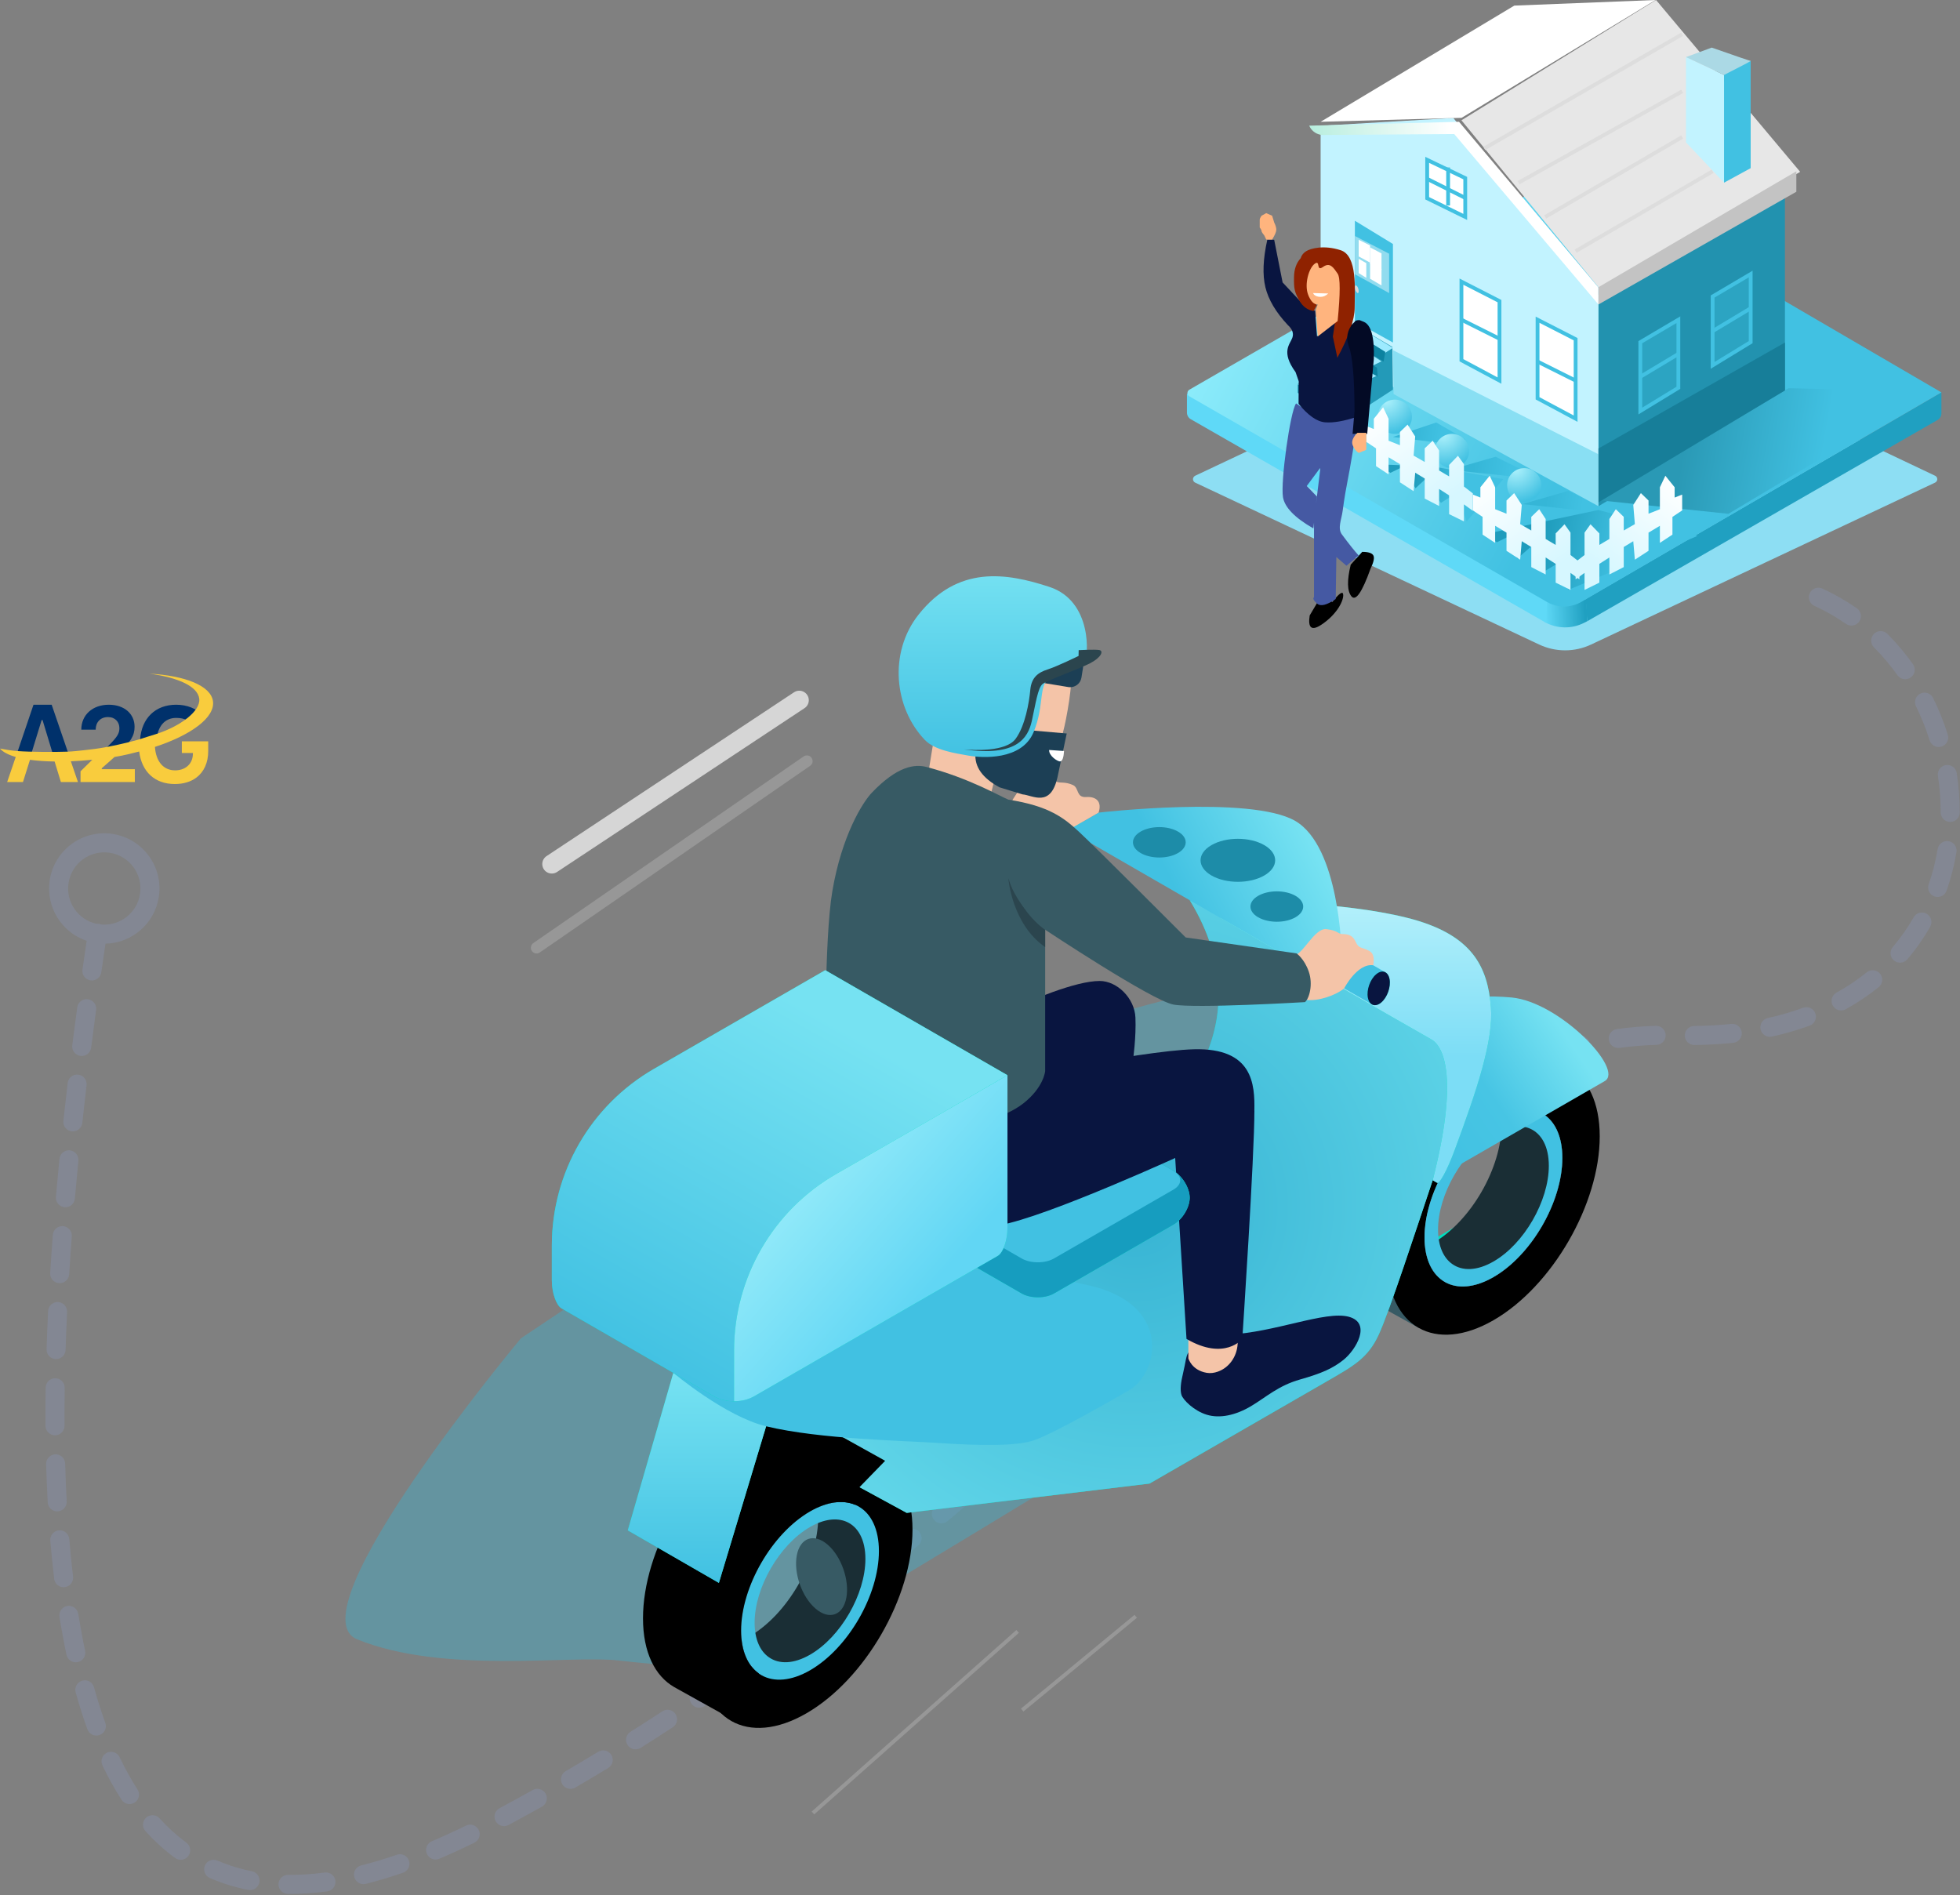 <?xml version="1.0" encoding="UTF-8"?>
<svg width="515px" height="498px" viewBox="0 0 515 498" version="1.1" xmlns="http://www.w3.org/2000/svg" xmlns:xlink="http://www.w3.org/1999/xlink">
    <rect x="0" y="0" width="515" height="498" fill="#808080" stroke="none"/>
    <title>cardoncarrier</title>
    <defs>
        <linearGradient x1="0%" y1="44.098%" x2="94.966%" y2="40.797%" id="linearGradient-1">
            <stop stop-color="#5FD9F7" offset="0%"></stop>
            <stop stop-color="#20A0C1" offset="100%"></stop>
        </linearGradient>
        <linearGradient x1="0%" y1="47.806%" x2="51.413%" y2="63.552%" id="linearGradient-2">
            <stop stop-color="#8DECFB" offset="0%"></stop>
            <stop stop-color="#41C1E2" offset="100%"></stop>
        </linearGradient>
        <linearGradient x1="50%" y1="30.055%" x2="-6.513%" y2="32.896%" id="linearGradient-3">
            <stop stop-color="#FFFFFF" offset="0%"></stop>
            <stop stop-color="#ACEBD9" offset="100%"></stop>
        </linearGradient>
        <linearGradient x1="66.929%" y1="53.458%" x2="25.195%" y2="50.715%" id="linearGradient-4">
            <stop stop-color="#41C1E2" offset="0%"></stop>
            <stop stop-color="#2A99B5" offset="100%"></stop>
        </linearGradient>
        <linearGradient x1="66.929%" y1="51.537%" x2="25.195%" y2="50.318%" id="linearGradient-5">
            <stop stop-color="#41C1E2" offset="0%"></stop>
            <stop stop-color="#35B6D7" offset="100%"></stop>
        </linearGradient>
        <linearGradient x1="66.929%" y1="52.452%" x2="25.195%" y2="50.507%" id="linearGradient-6">
            <stop stop-color="#41C1E2" offset="0%"></stop>
            <stop stop-color="#35B6D7" offset="100%"></stop>
        </linearGradient>
        <radialGradient cx="24.651%" cy="0%" fx="24.651%" fy="0%" r="100%" id="radialGradient-7">
            <stop stop-color="#AFF2FC" offset="0%"></stop>
            <stop stop-color="#41C1E2" offset="100%"></stop>
        </radialGradient>
        <linearGradient x1="66.091%" y1="53.403%" x2="26.045%" y2="50.771%" id="linearGradient-8">
            <stop stop-color="#41C1E2" offset="0%"></stop>
            <stop stop-color="#1F9CBC" offset="100%"></stop>
        </linearGradient>
        <linearGradient x1="66.091%" y1="55%" x2="26.045%" y2="51.133%" id="linearGradient-9">
            <stop stop-color="#41C1E2" offset="0%"></stop>
            <stop stop-color="#1F9CBC" offset="100%"></stop>
        </linearGradient>
        <linearGradient x1="6.444%" y1="4.351%" x2="63.526%" y2="89.958%" id="linearGradient-10">
            <stop stop-color="#FFFFFF" offset="0%"></stop>
            <stop stop-color="#D6F7FF" offset="100%"></stop>
        </linearGradient>
        <linearGradient x1="73.586%" y1="29.135%" x2="-5.592%" y2="81.404%" id="linearGradient-11">
            <stop stop-color="#76E2F2" offset="0%"></stop>
            <stop stop-color="#47C5E4" offset="52.827%"></stop>
            <stop stop-color="#41C1E2" offset="100%"></stop>
        </linearGradient>
        <radialGradient cx="50%" cy="50%" fx="50%" fy="50%" r="71.397%" gradientTransform="translate(0.5,0.5),scale(0.952,1),rotate(90),translate(-0.5,-0.5)" id="radialGradient-12">
            <stop stop-color="#36B3D3" offset="0%"></stop>
            <stop stop-color="#66DAEB" offset="100%"></stop>
        </radialGradient>
        <linearGradient x1="50%" y1="0%" x2="50%" y2="54.99%" id="linearGradient-13">
            <stop stop-color="#B4F0FB" offset="0%"></stop>
            <stop stop-color="#7CDDF6" offset="100%"></stop>
        </linearGradient>
        <linearGradient x1="91.786%" y1="37.318%" x2="39.248%" y2="54.292%" id="linearGradient-14">
            <stop stop-color="#76E2F2" offset="0%"></stop>
            <stop stop-color="#41C1E2" offset="100%"></stop>
        </linearGradient>
        <linearGradient x1="50%" y1="0%" x2="50%" y2="100%" id="linearGradient-15">
            <stop stop-color="#76E2F2" offset="0%"></stop>
            <stop stop-color="#41C1E2" offset="100%"></stop>
        </linearGradient>
        <linearGradient x1="50%" y1="0%" x2="50%" y2="100%" id="linearGradient-16">
            <stop stop-color="#76E2F2" offset="0%"></stop>
            <stop stop-color="#41C1E2" offset="100%"></stop>
        </linearGradient>
        <linearGradient x1="50%" y1="5.243%" x2="3.599%" y2="82.844%" id="linearGradient-17">
            <stop stop-color="#76E2F2" offset="0%"></stop>
            <stop stop-color="#41C1E2" offset="100%"></stop>
        </linearGradient>
        <linearGradient x1="29.998%" y1="15.056%" x2="74.837%" y2="62.155%" id="linearGradient-18">
            <stop stop-color="#9AEDFA" offset="0%"></stop>
            <stop stop-color="#61D6F4" offset="100%"></stop>
        </linearGradient>
    </defs>
    <g id="Page-1" stroke="none" stroke-width="1" fill="none" fill-rule="evenodd">
        <g id="cardoncarrier">
            <path d="M88.127,494.138 C88.31,495.506 87.35,496.764 85.981,496.948 C82.412,497.427 78.966,497.648 75.641,497.61 C74.261,497.594 73.154,496.462 73.17,495.082 C73.186,493.701 74.318,492.595 75.698,492.61 C78.776,492.645 81.982,492.44 85.316,491.992 C86.685,491.809 87.943,492.769 88.127,494.138 Z M57.136,488.853 C59.99,490.095 63.001,491.029 66.174,491.656 C67.528,491.924 68.409,493.239 68.142,494.593 C67.874,495.948 66.559,496.829 65.204,496.561 C61.682,495.866 58.327,494.824 55.141,493.438 C53.875,492.887 53.296,491.414 53.847,490.148 C54.397,488.882 55.87,488.302 57.136,488.853 Z M107.451,488.873 C107.901,490.178 107.208,491.601 105.903,492.051 C102.553,493.207 99.291,494.184 96.115,494.98 C94.776,495.315 93.418,494.502 93.082,493.162 C92.746,491.823 93.56,490.465 94.899,490.13 C97.932,489.37 101.056,488.435 104.272,487.325 C105.577,486.874 107,487.567 107.451,488.873 Z M41.922,477.755 C44.124,480.184 46.468,482.311 48.956,484.139 C50.069,484.957 50.308,486.521 49.491,487.634 C48.673,488.747 47.108,488.986 45.996,488.169 C43.234,486.139 40.641,483.786 38.217,481.112 C37.29,480.089 37.368,478.508 38.391,477.581 C39.414,476.654 40.995,476.732 41.922,477.755 Z M125.789,480.812 C126.397,482.051 125.885,483.549 124.645,484.157 C121.508,485.696 118.436,487.104 115.429,488.379 C114.157,488.918 112.69,488.325 112.151,487.053 C111.612,485.782 112.206,484.315 113.477,483.776 C116.398,482.537 119.387,481.168 122.443,479.668 C123.683,479.06 125.18,479.572 125.789,480.812 Z M143.369,471.281 C144.044,472.486 143.615,474.009 142.41,474.684 C139.492,476.32 136.561,477.928 133.616,479.51 C132.4,480.163 130.884,479.707 130.231,478.491 C129.578,477.274 130.034,475.759 131.251,475.105 C134.169,473.538 137.074,471.944 139.966,470.323 C141.17,469.648 142.694,470.077 143.369,471.281 Z M31.43,461.695 C32.889,464.745 34.456,467.566 36.131,470.16 C36.88,471.32 36.547,472.868 35.387,473.617 C34.228,474.366 32.68,474.033 31.931,472.873 C30.138,470.097 28.468,467.09 26.919,463.853 C26.323,462.607 26.85,461.115 28.096,460.519 C29.341,459.923 30.834,460.45 31.43,461.695 Z M160.634,461.1 C161.351,462.28 160.976,463.817 159.796,464.534 C156.927,466.276 154.048,467.992 151.156,469.68 C149.964,470.376 148.433,469.974 147.737,468.782 C147.041,467.59 147.443,466.059 148.635,465.362 C151.501,463.689 154.356,461.988 157.2,460.261 C158.38,459.544 159.918,459.919 160.634,461.1 Z M177.501,450.363 C178.257,451.519 177.933,453.068 176.777,453.824 C173.97,455.66 171.155,457.469 168.329,459.251 C167.162,459.988 165.618,459.638 164.881,458.47 C164.144,457.303 164.494,455.759 165.662,455.022 C168.464,453.255 171.256,451.461 174.041,449.64 C175.196,448.884 176.745,449.208 177.501,450.363 Z M24.698,443.323 C25.608,446.602 26.598,449.716 27.668,452.666 C28.138,453.965 27.467,455.398 26.169,455.869 C24.871,456.339 23.437,455.668 22.967,454.37 C21.853,451.297 20.824,448.06 19.88,444.661 C19.511,443.33 20.29,441.952 21.621,441.583 C22.951,441.214 24.329,441.993 24.698,443.323 Z M194.004,439.099 C194.795,440.23 194.52,441.789 193.388,442.58 C190.639,444.504 187.885,446.4 185.125,448.269 C183.981,449.043 182.427,448.744 181.653,447.6 C180.879,446.457 181.178,444.903 182.322,444.128 C185.061,442.274 187.794,440.393 190.522,438.484 C191.653,437.692 193.212,437.967 194.004,439.099 Z M210.192,427.324 C211.016,428.432 210.786,429.998 209.678,430.822 C206.981,432.828 204.283,434.805 201.583,436.755 C200.464,437.563 198.901,437.311 198.093,436.191 C197.285,435.072 197.537,433.509 198.656,432.701 C201.337,430.765 204.016,428.802 206.694,426.81 C207.802,425.986 209.368,426.217 210.192,427.324 Z M20.56,424.033 C21.1,427.391 21.702,430.627 22.363,433.739 C22.65,435.09 21.788,436.417 20.437,436.704 C19.087,436.991 17.759,436.129 17.472,434.779 C16.793,431.584 16.177,428.266 15.623,424.827 C15.404,423.464 16.331,422.181 17.694,421.962 C19.058,421.742 20.341,422.67 20.56,424.033 Z M226.028,415.136 C226.88,416.222 226.691,417.794 225.605,418.646 C222.957,420.724 220.315,422.771 217.676,424.79 C216.579,425.628 215.01,425.419 214.172,424.322 C213.333,423.225 213.542,421.656 214.639,420.818 C217.261,418.812 219.886,416.778 222.518,414.713 C223.604,413.86 225.176,414.05 226.028,415.136 Z M18.202,404.375 C18.486,407.761 18.817,411.049 19.197,414.241 C19.36,415.612 18.38,416.855 17.009,417.018 C15.638,417.181 14.395,416.202 14.232,414.831 C13.845,411.581 13.508,408.235 13.22,404.793 C13.105,403.417 14.127,402.208 15.502,402.093 C16.878,401.978 18.087,403 18.202,404.375 Z M241.597,402.549 C242.474,403.616 242.32,405.191 241.254,406.068 C238.644,408.213 236.052,410.321 233.47,412.397 C232.394,413.263 230.82,413.092 229.955,412.016 C229.09,410.94 229.261,409.366 230.337,408.501 C232.905,406.436 235.483,404.339 238.079,402.206 C239.145,401.329 240.721,401.483 241.597,402.549 Z M256.899,389.663 C257.795,390.714 257.671,392.292 256.62,393.188 C254.038,395.392 251.49,397.548 248.964,399.666 C247.906,400.553 246.329,400.415 245.442,399.357 C244.555,398.299 244.693,396.722 245.751,395.835 C248.266,393.726 250.803,391.579 253.375,389.385 C254.425,388.488 256.003,388.613 256.899,389.663 Z M17.121,384.543 C17.216,387.931 17.351,391.24 17.525,394.47 C17.599,395.849 16.542,397.026 15.163,397.101 C13.784,397.175 12.606,396.118 12.532,394.739 C12.356,391.466 12.219,388.114 12.123,384.683 C12.084,383.303 13.172,382.153 14.552,382.114 C15.932,382.075 17.082,383.163 17.121,384.543 Z M271.986,376.553 C272.897,377.591 272.794,379.17 271.756,380.081 C269.175,382.345 266.668,384.531 264.205,386.664 C263.162,387.568 261.583,387.455 260.679,386.412 C259.775,385.368 259.888,383.789 260.931,382.885 C263.386,380.758 265.885,378.579 268.458,376.322 C269.496,375.411 271.076,375.515 271.986,376.553 Z M14.537,362.124 C15.917,362.144 17.02,363.279 17.001,364.66 C16.953,368.042 16.938,371.358 16.956,374.607 C16.964,375.988 15.851,377.113 14.47,377.121 C13.089,377.129 11.964,376.016 11.956,374.635 C11.938,371.353 11.953,368.004 12.001,364.588 C12.021,363.208 13.156,362.105 14.537,362.124 Z M286.946,363.286 C287.865,364.316 287.774,365.897 286.743,366.815 C284.06,369.206 281.619,371.376 279.262,373.463 C278.228,374.379 276.648,374.283 275.733,373.249 C274.817,372.215 274.913,370.635 275.947,369.72 C278.3,367.636 280.737,365.47 283.417,363.082 C284.448,362.164 286.028,362.255 286.946,363.286 Z M301.878,349.95 C302.797,350.981 302.707,352.561 301.677,353.48 C300.557,354.48 299.385,355.526 297.966,356.794 C297.137,357.535 294.213,360.148 294.219,360.143 C293.189,361.063 291.609,360.974 290.689,359.944 C289.769,358.915 289.858,357.334 290.887,356.414 C290.881,356.42 293.805,353.807 294.635,353.066 C296.055,351.797 297.227,350.75 298.348,349.75 C299.378,348.83 300.959,348.92 301.878,349.95 Z M15.089,342.112 L15.254,342.114 C16.633,342.18 17.697,343.352 17.631,344.731 C17.47,348.104 17.337,351.42 17.233,354.679 C17.189,356.059 16.034,357.142 14.654,357.098 C13.274,357.054 12.191,355.899 12.235,354.519 C12.341,351.234 12.474,347.891 12.637,344.492 C12.698,343.223 13.694,342.221 14.927,342.12 L15.089,342.112 Z M316.847,336.709 C317.757,337.747 317.654,339.326 316.617,340.237 C314.263,342.303 311.799,344.478 309.128,346.848 C308.095,347.764 306.515,347.67 305.599,346.637 C304.683,345.604 304.777,344.024 305.81,343.108 C308.487,340.732 310.957,338.551 313.319,336.479 C314.356,335.568 315.936,335.671 316.847,336.709 Z M16.395,322.16 L16.559,322.167 C17.936,322.271 18.968,323.471 18.864,324.848 C18.611,328.216 18.382,331.534 18.179,334.802 C18.093,336.18 16.907,337.227 15.529,337.142 C14.15,337.056 13.103,335.869 13.189,334.491 C13.393,331.202 13.623,327.862 13.878,324.472 C13.974,323.206 14.997,322.231 16.232,322.164 L16.395,322.16 Z M332.04,323.676 C332.93,324.731 332.796,326.309 331.74,327.199 C329.299,329.257 326.78,331.407 324.153,333.675 C323.107,334.577 321.529,334.461 320.627,333.416 C319.724,332.371 319.84,330.792 320.886,329.89 C323.527,327.61 326.061,325.447 328.517,323.376 C329.573,322.486 331.15,322.62 332.04,323.676 Z M347.596,311.098 C348.448,312.185 348.259,313.756 347.172,314.608 C344.648,316.588 342.065,318.659 339.406,320.832 C338.337,321.705 336.762,321.547 335.888,320.478 C335.014,319.409 335.173,317.834 336.242,316.96 C338.927,314.767 341.536,312.675 344.086,310.675 C345.173,309.822 346.744,310.012 347.596,311.098 Z M18.187,302.24 L18.351,302.251 C19.725,302.386 20.73,303.609 20.595,304.983 C20.265,308.34 19.957,311.653 19.672,314.92 C19.552,316.296 18.34,317.314 16.964,317.194 C15.589,317.073 14.571,315.861 14.691,314.486 C14.978,311.2 15.287,307.869 15.618,304.494 C15.743,303.23 16.788,302.279 18.025,302.24 L18.187,302.24 Z M363.731,299.282 C364.521,300.415 364.243,301.973 363.11,302.763 C360.479,304.598 357.801,306.532 355.064,308.57 C353.957,309.395 352.39,309.165 351.566,308.058 C350.741,306.951 350.97,305.384 352.077,304.56 C354.855,302.491 357.575,300.527 360.25,298.662 C361.383,297.872 362.941,298.15 363.731,299.282 Z M380.687,288.687 C381.377,289.882 380.968,291.411 379.772,292.102 C377,293.703 374.191,295.418 371.338,297.25 C370.176,297.995 368.629,297.658 367.883,296.496 C367.138,295.334 367.475,293.787 368.637,293.042 C371.555,291.169 374.43,289.414 377.272,287.772 C378.467,287.082 379.996,287.491 380.687,288.687 Z M20.554,282.358 C21.926,282.52 22.906,283.763 22.745,285.134 C22.351,288.476 21.977,291.777 21.623,295.039 C21.474,296.411 20.241,297.404 18.868,297.255 C17.495,297.106 16.503,295.872 16.652,294.5 C17.008,291.223 17.383,287.906 17.779,284.549 C17.941,283.177 19.183,282.197 20.554,282.358 Z M398.67,279.996 C399.208,281.267 398.614,282.734 397.342,283.272 C394.396,284.519 391.426,285.899 388.424,287.415 C387.191,288.037 385.688,287.542 385.065,286.31 C384.443,285.077 384.938,283.574 386.17,282.951 C389.271,281.386 392.343,279.959 395.393,278.668 C396.665,278.129 398.132,278.724 398.67,279.996 Z M417.772,274.107 C418.09,275.45 417.258,276.797 415.915,277.115 C412.793,277.854 409.662,278.749 406.514,279.798 C405.204,280.235 403.789,279.527 403.352,278.217 C402.915,276.908 403.623,275.492 404.933,275.055 C408.221,273.959 411.495,273.023 414.763,272.25 C416.107,271.932 417.454,272.763 417.772,274.107 Z M23.104,262.543 C24.472,262.728 25.432,263.987 25.247,265.355 C24.797,268.694 24.365,271.997 23.952,275.263 C23.778,276.633 22.527,277.602 21.158,277.429 C19.788,277.255 18.818,276.004 18.991,274.635 C19.407,271.355 19.84,268.039 20.292,264.687 C20.477,263.318 21.736,262.359 23.104,262.543 Z M437.663,271.958 C437.704,273.338 436.619,274.49 435.238,274.531 C431.998,274.627 428.764,274.893 425.531,275.328 C424.162,275.512 422.904,274.552 422.72,273.184 C422.536,271.816 423.496,270.557 424.864,270.373 C428.269,269.915 431.676,269.634 435.09,269.533 C436.47,269.492 437.622,270.578 437.663,271.958 Z M457.651,271.247 C457.796,272.62 456.8,273.851 455.427,273.995 C452.135,274.342 448.729,274.534 445.21,274.569 C443.83,274.583 442.699,273.475 442.685,272.094 C442.671,270.714 443.78,269.583 445.16,269.57 C448.522,269.536 451.77,269.353 454.903,269.023 C456.276,268.878 457.507,269.874 457.651,271.247 Z M476.995,266.271 C477.47,267.568 476.803,269.003 475.507,269.478 C472.359,270.63 469.048,271.592 465.58,272.36 C464.232,272.658 462.898,271.807 462.599,270.458 C462.301,269.11 463.152,267.776 464.501,267.478 C467.754,266.758 470.851,265.857 473.788,264.783 C475.085,264.308 476.521,264.974 476.995,266.271 Z M494.008,255.854 C494.875,256.928 494.706,258.502 493.631,259.369 C490.966,261.519 488.074,263.461 484.964,265.181 C483.756,265.85 482.235,265.412 481.567,264.204 C480.898,262.996 481.336,261.475 482.544,260.806 C485.402,259.225 488.053,257.445 490.492,255.477 C491.567,254.61 493.141,254.779 494.008,255.854 Z M29.604,219.114 C37.519,220.331 42.949,227.734 41.732,235.65 C40.645,242.718 34.624,247.805 27.711,247.945 L28.064,245.578 C27.566,248.907 27.084,252.204 26.619,255.466 C26.424,256.833 25.158,257.783 23.791,257.589 C22.424,257.394 21.474,256.128 21.669,254.761 C22.026,252.257 22.392,249.733 22.769,247.19 C16.205,244.986 11.98,238.319 13.068,231.242 C14.285,223.327 21.688,217.897 29.604,219.114 Z M506.234,240.086 C507.433,240.77 507.851,242.297 507.166,243.497 C505.436,246.53 503.428,249.394 501.152,252.062 C500.256,253.112 498.678,253.237 497.628,252.341 C496.577,251.445 496.452,249.867 497.348,248.817 C499.42,246.388 501.247,243.782 502.824,241.019 C503.508,239.82 505.035,239.402 506.234,240.086 Z M18.01,232.002 C17.245,236.982 20.494,241.652 25.345,242.721 C25.546,242.7 25.753,242.704 25.962,242.735 C26.178,242.768 26.384,242.827 26.577,242.909 C31.523,243.346 36.024,239.868 36.79,234.89 C37.587,229.704 34.029,224.854 28.844,224.056 C23.658,223.259 18.808,226.816 18.01,232.002 Z M512.01,221.019 C513.372,221.246 514.293,222.533 514.066,223.895 C513.491,227.355 512.629,230.736 511.486,234.001 C511.03,235.304 509.604,235.991 508.3,235.534 C506.997,235.078 506.311,233.652 506.767,232.349 C507.815,229.357 508.605,226.254 509.134,223.075 C509.36,221.713 510.648,220.793 512.01,221.019 Z M514.141,203.109 C514.672,206.548 514.936,210.014 514.93,213.464 C514.927,214.845 513.806,215.962 512.425,215.96 C511.044,215.957 509.927,214.836 509.93,213.455 C509.936,210.264 509.691,207.056 509.2,203.872 C508.989,202.507 509.925,201.23 511.289,201.02 C512.654,200.809 513.931,201.745 514.141,203.109 Z M507.925,183.385 C509.455,186.483 510.748,189.709 511.791,193.023 C512.205,194.34 511.473,195.744 510.156,196.158 C508.839,196.573 507.436,195.841 507.021,194.524 C506.055,191.453 504.857,188.466 503.442,185.599 C502.83,184.361 503.338,182.862 504.576,182.25 C505.814,181.639 507.313,182.147 507.925,183.385 Z M495.927,166.552 C498.373,169 500.618,171.666 502.643,174.519 C503.442,175.645 503.177,177.206 502.051,178.005 C500.925,178.804 499.364,178.539 498.565,177.413 C496.701,174.786 494.637,172.335 492.391,170.087 C491.415,169.11 491.415,167.527 492.392,166.551 C493.368,165.575 494.951,165.576 495.927,166.552 Z M478.821,154.643 C482.009,156.096 485.041,157.829 487.9,159.821 C489.033,160.611 489.311,162.169 488.522,163.302 C487.732,164.435 486.174,164.713 485.041,163.923 C482.429,162.102 479.659,160.52 476.747,159.193 C475.491,158.62 474.937,157.137 475.51,155.881 C476.082,154.625 477.565,154.07 478.821,154.643 Z" id="Path-124" fill="#838793" fill-rule="nonzero"></path>
            <g id="Group" transform="translate(0, 177)" fill-rule="nonzero">
                <g id="***Assets-/-Logo-/-Color">
                    <path d="M41.091,18.344 C41.119,18.324 40.941,17.667 41.119,18.324 C41.178,18.544 41.124,17.881 41.135,17.667 C41.334,13.907 43.255,11.627 46.282,11.627 C48.59,11.627 50.2,12.43 50.819,14.465 L53.828,11.818 C53.799,11.638 53.78,11.457 53.772,11.275 C53.724,11.348 53.584,11.356 53.216,10.944 C51.654,9.19 49.213,8.164 46.282,8.164 C40.847,8.164 37.202,11.687 36.81,17.319 C38.379,16.888 38.64,18.277 40.024,17.789 C39.854,18.517 40.232,18.976 41.091,18.344 Z" id="Path" fill="#00316B"></path>
                    <path d="M13.928,21.567 L8.152,21.504 L4.466,20.939 L8.801,8.164 L13.576,8.164 L17.862,20.676 L13.928,21.567 Z M8.275,20.876 L13.928,21.253 L11.182,12.193 L10.94,12.193 L8.275,20.876 Z" id="Shape" fill="#00316B"></path>
                    <path d="M28.59,8.164 C32.719,8.164 35.362,10.604 35.362,13.956 C35.362,16.287 34.364,17.886 31.126,21.031 L26.106,24.974 L26.229,25.223 L25.366,24.44 L27.732,19.705 L28.414,19.031 C30.842,16.618 31.372,15.707 31.372,14.328 C31.372,12.701 30.266,11.405 28.364,11.405 C26.381,11.405 25.14,12.77 25.14,14.714 L21.362,14.714 C21.359,10.839 24.327,8.164 28.59,8.164 Z" id="Path" fill="#00316B"></path>
                    <path d="M47.778,17.783 L47.778,20.844 L50.692,20.844 L50.678,21.22 C50.632,22.618 50.027,23.757 49.031,24.493 C48.24,25.078 47.204,25.408 46.002,25.408 C42.961,25.408 40.968,23.098 40.711,19.246 C50.317,16.097 56.577,11.457 55.958,7.212 C55.367,3.162 48.666,0.52 39.261,0 C46.889,1.02 51.992,3.374 52.356,6.611 C52.722,9.868 47.322,13.865 40.934,15.899 C40.909,15.907 36.487,17.273 36.487,17.297 C32.729,18.378 29.001,19.094 27.58,19.357 C25.827,19.682 24.005,19.905 22.146,20.109 C20.658,20.273 19.194,20.441 17.752,20.494 C14.481,20.615 7.919,20.584 4.662,20.347 C2.997,20.228 1.441,19.959 0,19.678 C0.772,20.611 2.214,21.343 4.134,21.886 L1.879,28.483 L6.033,28.483 L7.875,22.635 C9.824,22.902 12.015,23.05 14.351,23.08 L16.001,28.483 L20.485,28.483 L18.617,23.024 C20.463,22.951 22.356,22.816 24.254,22.621 L21.158,25.658 L21.158,28.483 L35.43,28.483 L35.43,25.102 L26.738,25.102 L26.738,24.853 L30.121,21.886 C32.475,21.495 34.426,21.011 36.571,20.457 C37.251,25.8 40.687,29 45.934,29 C48.225,29 50.152,28.399 51.611,27.3 C53.59,25.808 54.708,23.399 54.708,20.331 L54.708,17.783 L47.778,17.783 Z" id="Path" fill="#F9CC3D"></path>
                </g>
            </g>
            <g id="Standard" transform="translate(311, 0)">
                <g id="Group-33" transform="translate(0, 45)" fill-rule="nonzero">
                    <path d="M100.51,33.986 L197.455,79.996 C197.954,80.233 198.167,80.829 197.93,81.328 C197.831,81.538 197.662,81.706 197.452,81.804 L107.058,124.351 C102.742,126.383 97.745,126.383 93.43,124.351 L3.041,81.807 C2.541,81.572 2.326,80.976 2.562,80.476 C2.661,80.266 2.829,80.097 3.04,79.998 L100.51,33.986 L100.51,33.986 Z" id="Path" fill="#8DDEF3"></path>
                    <path d="M94.821,112.526 C98.478,113.698 102.156,113.649 105.855,112.379 L106.034,118.242 L105.155,118.681 C101.927,120.294 98.112,120.221 94.947,118.485 L94.821,118.416 L94.821,118.416 L94.821,112.526 Z" id="Path-152" fill="url(#linearGradient-1)"></path>
                    <path d="M0.877,58.391 L0.877,63.412 C0.877,64.128 1.261,64.79 1.883,65.147 L95.285,118.675 L95.285,118.675 L95.451,112.962 L0.877,58.391 Z" id="Path-131" fill="#5FD9F7"></path>
                    <path d="M105.667,58.101 L105.667,63.609 C105.667,64.325 106.049,64.987 106.67,65.343 L198.747,118.242 L198.747,118.242 L199.114,112.379 L105.667,58.101 Z" id="Path-131-Copy" fill="#20A0C1" transform="translate(152.39, 88.171) scale(-1, 1) translate(-152.39, -88.171) "></path>
                    <path d="M100.268,0.441 L199.114,58.101 L104.499,113.142 C101.716,114.761 98.279,114.77 95.488,113.165 L1.506,59.128 C1.027,58.852 0.862,58.241 1.137,57.762 C1.225,57.609 1.352,57.483 1.504,57.395 L100.268,0.441 L100.268,0.441 Z" id="Path" fill="url(#linearGradient-2)"></path>
                </g>
                <polygon id="Path-132" fill="#2292AF" fill-rule="nonzero" points="109 133 158 103.797 158 50 109 78.397"></polygon>
                <polygon id="Path-133" stroke="#41C1E2" fill="#2CA4C2" fill-rule="nonzero" points="120 89.905 120 108 130 101.893 130 84"></polygon>
                <polygon id="Path-133-Copy" stroke="#41C1E2" fill="#2CA4C2" fill-rule="nonzero" points="139 77.905 139 96 149 89.893 149 72"></polygon>
                <polygon id="Path-134" fill="#C2F3FF" fill-rule="nonzero" points="66.561 108.452 109 132 109 77.507 70.863 31 36 33.051 36 38.053 36 90.393"></polygon>
                <polygon id="Path-134-Copy" fill="#41C1E2" fill-rule="nonzero" points="55 90 55 64.104 45 58 45 84.424"></polygon>
                <path d="M45.5,76.83 C45.776,77.147 46,77.009 46,76.509 C46,76.01 45.776,75.38 45.5,75.116 C45.224,74.866 45,75.035 45,75.482 C45,75.928 45.224,76.526 45.5,76.83 Z" id="Oval" fill="#D8D8D8" fill-rule="nonzero"></path>
                <polygon id="Path-135" fill="#FFFFFF" fill-rule="nonzero" points="36 32 86.898 1.471 124 -2.22044605e-16 73.049 30.958"></polygon>
                <polygon id="Path-136" fill="#E7E7E7" fill-rule="nonzero" points="73 31.604 109.43 76 162 45.149 124.137 0"></polygon>
                <path d="M33,33.016 L72.365,32 L109,75.529 L109,80 L71.102,35.218 L36.719,35.47 C35.105,35.482 33.643,34.523 33.01,33.039 L33,33.016 L33,33.016 Z" id="Path-137" fill="url(#linearGradient-3)" fill-rule="nonzero"></path>
                <polygon id="Path-138" fill="#C3C3C3" fill-rule="nonzero" points="109 75.457 161 45 161 50.383 109 80"></polygon>
                <line x1="120" y1="99" x2="130" y2="93" id="Path-139" stroke="#41C1E2"></line>
                <line x1="139" y1="87" x2="149" y2="81" id="Path-139-Copy" stroke="#41C1E2"></line>
                <polygon id="Path-140" stroke="#41C1E2" fill="#FFFFFF" fill-rule="nonzero" points="73 74 83 79.121 83 100 73 94.654"></polygon>
                <polygon id="Path-140-Copy-2" stroke="#41C1E2" fill="#FFFFFF" fill-rule="nonzero" points="64 42 74 46.797 74 57 64 52.093"></polygon>
                <polygon id="Path-140-Copy" stroke="#41C1E2" fill="#FFFFFF" fill-rule="nonzero" points="93 84 103 89.121 103 110 93 104.654"></polygon>
                <line x1="93" y1="100" x2="103" y2="95" id="Path-139-Copy-2" stroke="#41C1E2" transform="translate(98, 97.5) scale(-1, 1) translate(-98, -97.5) "></line>
                <line x1="73" y1="89" x2="83" y2="84" id="Path-139-Copy-3" stroke="#41C1E2" transform="translate(78, 86.5) scale(-1, 1) translate(-78, -86.5) "></line>
                <line x1="64" y1="52" x2="74" y2="47" id="Path-139-Copy-4" stroke="#41C1E2" transform="translate(69, 49.5) scale(-1, 1) translate(-69, -49.5) "></line>
                <line x1="69.5" y1="54" x2="69.5" y2="44" id="Path-139-Copy-5" stroke="#41C1E2" transform="translate(69.5, 49) scale(-1, 1) translate(-69.5, -49) "></line>
                <polygon id="Path-141" fill="#239AB8" fill-rule="nonzero" points="54.864 91.154 55 102.376 43.235 110 30 100.824 40.107 94.167 42.671 84"></polygon>
                <polygon id="Path-143" fill="#9DEBFF" fill-rule="nonzero" points="42.771 84 40 85.489 52.478 93 55 91.399"></polygon>
                <polygon id="Path-143-Copy" fill="#9DEBFF" fill-rule="nonzero" points="39.769 87 37 88.363 49.83 96 52 94.944"></polygon>
                <polygon id="Path-143-Copy-2" fill="#9DEBFF" fill-rule="nonzero" points="37.909 91 35 93.095 48.091 100 51 98.625"></polygon>
                <polygon id="Path-143-Copy-3" fill="#9DEBFF" fill-rule="nonzero" points="34.5 95 33 95.846 46.5 104 48 102.114"></polygon>
                <polygon id="Path-143-Copy-4" fill="#9DEBFF" fill-rule="nonzero" points="32.909 99 30 100.668 43.091 107 46 106.343"></polygon>
                <polygon id="Path-144" fill="#0C82A0" fill-rule="nonzero" points="41 85 41 87.933 52.54 95 53 92.454"></polygon>
                <polygon id="Path-144-Copy" fill="#0C82A0" fill-rule="nonzero" points="38 89 38 91.392 51 99 50.814 96.611"></polygon>
                <polygon id="Path-144-Copy-2" fill="#0C82A0" fill-rule="nonzero" points="35 93 35 95.357 47.957 102 48 99.409"></polygon>
                <polygon id="Path-144-Copy-3" fill="#0C82A0" fill-rule="nonzero" points="33 96 33 98.867 46 107 46 104.167"></polygon>
                <polygon id="Path-144-Copy-4" fill="#0C82A0" fill-rule="nonzero" points="30 101 30 103.228 43 110 43 107.695"></polygon>
                <polygon id="Path-142" fill="#92DCEF" fill-rule="nonzero" points="45 62 45 72.059 54 77 54 66.664"></polygon>
                <polygon id="Path-142-Copy" fill="#FFFFFF" fill-rule="nonzero" points="46 63 46 67.38 49 69 49 64.499"></polygon>
                <polygon id="Path-142-Copy-2" fill="#FFFFFF" fill-rule="nonzero" points="49 65 49 69.295 52 71 52 66.587"></polygon>
                <polygon id="Path-142-Copy-4" fill="#FFFFFF" fill-rule="nonzero" points="49 69 49 73.244 52 75 52 70.64"></polygon>
                <polygon id="Path-142-Copy-3" fill="#FFFFFF" fill-rule="nonzero" points="46 68 46 71.76 48 73 48 69.136"></polygon>
                <polygon id="Path-145" fill="url(#linearGradient-4)" fill-rule="nonzero" points="109 131.42 143.146 135 197 102.841 158.935 102"></polygon>
                <polygon id="Path-146" fill="url(#linearGradient-5)" fill-rule="nonzero" points="70 123.456 87.11 125.267 94 126 82 120"></polygon>
                <polygon id="Path-146-Copy" fill="url(#linearGradient-5)" fill-rule="nonzero" points="89 132.456 106.11 134.267 113 135 101 129"></polygon>
                <polygon id="Path-146-Copy-2" fill="url(#linearGradient-6)" fill-rule="nonzero" points="55 114.814 72.427 117 74 115.431 66.383 111"></polygon>
                <circle id="Oval" fill="url(#radialGradient-7)" fill-rule="nonzero" cx="70.5" cy="118.5" r="4.5"></circle>
                <circle id="Oval-Copy-45" fill="url(#radialGradient-7)" fill-rule="nonzero" cx="89.5" cy="127.5" r="4.5"></circle>
                <circle id="Oval-Copy-46" fill="url(#radialGradient-7)" fill-rule="nonzero" cx="55.5" cy="109.5" r="4.5"></circle>
                <polygon id="Path-147" fill="#89DFF3" fill-rule="nonzero" points="55 92 109 119.349 109 133 55.164 103.528"></polygon>
                <polygon id="Path-148" fill="#177E99" fill-rule="nonzero" points="109 117.837 158 90 158 102.586 109 132"></polygon>
                <polygon id="Path-149" fill="#C2F3FF" fill-rule="nonzero" points="142 42.412 142 19.693 132 15 132 37.408 142 48"></polygon>
                <polygon id="Path-150" fill="#41C1E2" fill-rule="nonzero" points="142 48 149 44.178 149 16 142 18.853"></polygon>
                <path d="M149,16 C148.821,16 145.408,14.835 138.764,12.505 L132,15 L142,19.693 C146.846,17.231 149.179,16 149,16 Z" id="Path-151" fill="#ABD9E5" fill-rule="nonzero"></path>
                <path d="M79,140.354 L108.985,134 L135,140.821 L101.057,155 C99.176,150.374 98.236,148.061 98.236,148.061 C98.236,148.061 96.936,148.835 94.335,150.382 L92.166,148.061 L91.488,143.434 L87.67,146.768 L86.33,144.5 L85.691,140.821 L82.32,142.472 L79,140.354 Z" id="Path-154" fill="url(#linearGradient-8)" fill-rule="nonzero"></path>
                <path d="M51,122 L65.441,122.551 L84,125.892 L74.38,137 C72.489,132.106 71.544,129.659 71.544,129.659 C71.544,129.659 70.236,130.478 67.622,132.114 L65.441,129.659 L64.758,124.764 L60.919,128.291 L59.572,125.892 L58.93,122 L54.338,124.24 L51,122 Z" id="Path-154-Copy" fill="url(#linearGradient-9)" fill-rule="nonzero"></path>
                <polygon id="Path-153" fill="url(#linearGradient-10)" fill-rule="nonzero" points="81.856 142.638 81.856 138.15 84.842 139.944 84.842 144.722 88.431 147.055 88.852 142.201 91.351 143.72 91.351 149.001 95.13 150.945 95.13 146.472 97.76 148.155 97.76 153.085 101.655 155 101.655 150.52 104 152.225 104 147.642 101.655 145.827 101.655 139.944 100.083 137.749 97.76 140.153 97.76 143.177 95.13 141.612 95.13 136.366 93.438 133.794 91.351 135.807 91.351 139.387 88.431 137.71 88.852 132.673 86.849 129.561 84.842 131.506 84.842 134.978 81.856 133.794 81.856 128.033 80.42 125 77.978 128.033 77.978 130.728 76 129.95 76 134.104 78.558 135.807 78.558 140.469"></polygon>
                <polygon id="Path-153-Copy-2" fill="url(#linearGradient-10)" fill-rule="nonzero" transform="translate(117, 140) scale(-1, 1) translate(-117, -140) " points="108.856 142.638 108.856 138.15 111.842 139.944 111.842 144.722 115.431 147.055 115.852 142.201 118.351 143.72 118.351 149.001 122.13 150.945 122.13 146.472 124.76 148.155 124.76 153.085 128.655 155 128.655 150.52 131 152.225 131 147.642 128.655 145.827 128.655 139.944 127.083 137.749 124.76 140.153 124.76 143.177 122.13 141.612 122.13 136.366 120.438 133.794 118.351 135.807 118.351 139.387 115.431 137.71 115.852 132.673 113.849 129.561 111.842 131.506 111.842 134.978 108.856 133.794 108.856 128.033 107.42 125 104.978 128.033 104.978 130.728 103 129.95 103 134.104 105.558 135.807 105.558 140.469"></polygon>
                <polygon id="Path-153-Copy" fill="url(#linearGradient-10)" fill-rule="nonzero" points="53.856 124.638 53.856 120.15 56.842 121.944 56.842 126.722 60.431 129.055 60.852 124.201 63.351 125.72 63.351 131.001 67.13 132.945 67.13 128.472 69.76 130.155 69.76 135.085 73.655 137 73.655 132.52 76 134.225 76 129.642 73.655 127.827 73.655 121.944 72.083 119.749 69.76 122.153 69.76 125.177 67.13 123.612 67.13 118.366 65.438 115.794 63.351 117.807 63.351 121.387 60.431 119.71 60.852 114.673 58.849 111.561 56.842 113.506 56.842 116.978 53.856 115.794 53.856 110.033 52.42 107 49.978 110.033 49.978 112.728 48 111.95 48 116.104 50.558 117.807 50.558 122.469"></polygon>
                <line x1="103" y1="66" x2="139" y2="45" id="Path-155" stroke="#DDDDDD"></line>
                <line x1="95" y1="57" x2="131" y2="36" id="Path-155-Copy" stroke="#DDDDDD"></line>
                <line x1="88" y1="48" x2="131" y2="24" id="Path-155-Copy-2" stroke="#DDDDDD"></line>
                <line x1="79" y1="39" x2="131" y2="9" id="Path-155-Copy-3" stroke="#DDDDDD"></line>
            </g>
            <line x1="210.015" y1="183.978" x2="144.985" y2="227.022" id="speed1" stroke="#D6D6D6" stroke-width="5" stroke-linecap="round"></line>
            <line x1="298.031" y1="425" x2="268.969" y2="449" id="speed4" stroke="#979797" stroke-linecap="square"></line>
            <line x1="267.018" y1="428.98" x2="213.982" y2="476.02" id="speed3" stroke="#979797" stroke-linecap="square"></line>
            <g id="bike" transform="translate(90, 151)" fill-rule="nonzero">
                <path d="M46.873,200.636 C46.873,200.636 -13.378,272.74 3.868,279.736 C26.515,288.932 59.792,283.811 72.564,285.285 C92.104,287.548 106.839,287.527 113.759,283.358 C122.702,277.968 268.375,190.481 275.021,184.049 C287.771,171.7 293.19,123.241 258.064,109.976 C222.941,96.711 125.3,148.141 125.3,148.141 L46.873,200.636 Z" id="Fill-61-Copy" fill="#3FB2CF" opacity="0.411"></path>
                <path d="M140.939,256.554 C140.939,268.087 132.845,282.11 122.844,287.857 C117.519,290.936 112.725,291.034 109.424,288.72 C109.424,288.702 109.405,288.702 109.405,288.702 C106.988,287.013 105.357,284.054 104.866,280.012 C105.534,279.719 106.202,279.364 106.89,278.974 C116.89,273.225 124.985,259.204 124.985,247.67 C124.985,246.768 124.946,245.905 124.828,245.101 C128.601,243.394 132.019,243.237 134.731,244.394 C138.542,246.022 140.939,250.278 140.939,256.554" id="Fill-3" fill="#1A2E35"></path>
                <path d="M108.278,287.5 C105.37,285.478 103.728,282.796 103.728,277.424 C103.728,265.912 111.843,251.886 121.844,246.122 C126.402,243.492 130.548,243.041 133.731,244.394 C137.542,246.022 139.939,250.278 139.939,256.554 C139.939,268.087 131.845,282.11 121.844,287.856 C116.5,290.936 111.579,289.832 108.278,287.5 Z M141.236,232.627 C136.206,229.959 129.369,230.45 121.844,234.804 C106.42,243.688 93.904,265.302 93.904,283.091 C93.904,292.034 97.068,298.291 102.176,301.193 C107.226,304.057 114.181,303.606 121.844,299.193 C137.267,290.308 149.763,268.677 149.763,250.886 C149.763,241.982 146.639,235.725 141.57,232.823 C141.452,232.764 141.354,232.705 141.236,232.627 Z" id="Fill-5" fill="#000000"></path>
                <path d="M122.843,283.762 C118.546,286.239 114.693,286.317 112.038,284.44 C109.7,282.816 108.278,279.694 108.278,275.373 C108.278,266.118 114.803,254.844 122.843,250.21 C126.507,248.095 129.839,247.733 132.398,248.821 C135.463,250.131 137.39,253.552 137.39,258.596 C137.39,267.867 130.883,279.143 122.843,283.762 M135.628,244.836 C135.553,244.799 135.488,244.759 135.412,244.71 C132.152,242.98 127.717,243.298 122.841,246.122 C112.842,251.881 104.729,265.892 104.729,277.425 C104.729,283.222 106.779,287.276 110.091,289.159 C113.365,291.014 117.874,290.722 122.841,287.863 C132.84,282.102 140.938,268.079 140.938,256.547 C140.938,250.775 138.915,246.719 135.628,244.836" id="Fill-7" fill="#41C1E2"></path>
                <polygon id="Fill-9" fill="#00DFBF" points="198.661 234.528 222.604 220.729 214.625 216.129 190.68 229.927"></polygon>
                <polygon id="Fill-11" fill="#00DFBF" points="246.548 206.93 270.491 193.131 262.51 188.531 238.567 202.329"></polygon>
                <polygon id="Fill-13" fill="#00DFBF" points="294.434 179.332 318.379 165.533 310.398 160.936 286.453 174.731"></polygon>
                <path d="M191.244,60.205 C192.816,58.858 194.399,59.415 194.783,61.447 C195.164,63.481 194.199,66.219 192.627,67.566 C191.053,68.911 189.47,68.356 189.089,66.322 C188.705,64.291 189.672,61.553 191.244,60.205" id="Fill-19" fill="#00DFBF"></path>
                <path d="M314.323,137.554 C314.343,137.946 314.382,138.299 314.382,138.691 C314.382,139.476 314.363,140.28 314.304,141.084 C311.121,139.731 306.975,140.182 302.417,142.81 C292.418,148.576 284.301,162.599 284.301,174.112 C284.301,179.486 286.07,183.369 288.98,185.389 C288.152,185.976 287.308,186.507 286.443,186.998 C286.129,187.174 285.834,187.312 285.52,187.468 L282.749,197.883 L266.717,188.959 C261.647,186.037 258.525,179.8 258.525,170.896 C258.525,153.107 271.019,131.493 286.443,122.589 C294.066,118.196 300.963,117.745 306.012,120.549 L306.012,120.53 L321.809,129.316 C321.927,129.395 322.025,129.453 322.143,129.512 L314.323,137.554 Z" id="Fill-21" fill="#375A64"></path>
                <path d="M302.418,184.546 C297.071,187.625 292.279,187.723 288.978,185.389 C286.071,183.369 284.3,179.486 284.3,174.112 C284.3,162.599 292.417,148.576 302.418,142.81 C306.974,140.182 311.122,139.73 314.305,141.084 C318.114,142.712 320.513,146.968 320.513,153.244 C320.513,164.776 312.418,178.799 302.418,184.546 M322.144,129.512 C322.024,129.453 321.928,129.394 321.808,129.316 C316.78,126.649 309.941,127.139 302.418,131.493 C286.992,140.378 274.476,161.991 274.476,179.78 C274.476,188.723 277.642,194.98 282.748,197.883 C287.8,200.746 294.755,200.295 302.418,195.882 C317.841,186.998 330.337,165.364 330.337,147.576 C330.337,138.671 327.211,132.415 322.144,129.512" id="Fill-23" fill="#000000"></path>
                <path d="M320.513,153.244 C320.513,164.776 312.418,178.8 302.418,184.546 C297.093,187.625 292.299,187.723 288.998,185.407 C288.998,185.389 288.978,185.389 288.978,185.389 C286.562,183.703 284.931,180.741 284.44,176.701 C285.106,176.407 285.774,176.054 286.464,175.661 C296.464,169.915 304.559,155.892 304.559,144.359 C304.559,143.457 304.518,142.594 304.402,141.79 C308.174,140.084 311.593,139.927 314.305,141.084 C318.114,142.712 320.513,146.968 320.513,153.244" id="Fill-25" fill="#1A2E35"></path>
                <path d="M302.416,180.457 C298.119,182.932 294.266,183.01 291.611,181.135 C289.275,179.511 287.853,176.389 287.853,172.068 C287.853,162.813 294.374,151.538 302.416,146.903 C306.08,144.791 309.414,144.428 311.97,145.516 C315.035,146.825 316.963,150.245 316.963,155.291 C316.963,164.563 310.456,175.838 302.416,180.457 M315.202,141.531 C315.126,141.494 315.063,141.455 314.984,141.404 C311.723,139.676 307.29,139.993 302.414,142.816 C292.415,148.576 284.3,162.587 284.3,174.118 C284.3,179.915 286.352,183.971 289.664,185.852 C292.937,187.71 297.447,187.417 302.414,184.556 C312.412,178.796 320.513,164.772 320.513,153.242 C320.513,147.47 318.488,143.412 315.202,141.531" id="Fill-27" fill="#41C1E2"></path>
                <path d="M286.448,159.105 C286.448,159.105 326.39,136.085 331.646,133.057 C336.904,130.027 319.757,112.263 307.184,111.085 C294.612,109.904 286.448,113.109 286.448,113.109 C286.448,113.109 296.089,125.449 294.429,132.449 C292.771,139.451 286.448,159.105 286.448,159.105" id="Fill-29" fill="url(#linearGradient-11)"></path>
                <path d="M222.601,85.508 C222.601,85.508 288.103,118.486 290.934,120.464 C293.766,122.443 291.023,145.461 286.449,159.104 C281.875,172.747 275.024,193.707 272.261,199.689 C269.499,205.671 265.87,207.762 259.231,211.588 C252.59,215.414 212.044,238.801 212.044,238.801 L148.242,246.499 L122.904,232.699 L129.49,191.3 C129.49,191.3 197.334,155.266 206.637,149.903 C215.94,144.543 243.412,119.511 222.601,85.508" id="Fill-31" fill="#00DFBF"></path>
                <path d="M290.934,120.464 C293.766,122.443 291.023,145.461 286.449,159.104 C281.875,172.747 275.024,193.707 272.261,199.689 C269.499,205.671 265.87,207.762 259.231,211.588 C252.59,215.414 212.044,238.801 212.044,238.801 L148.242,246.499 L122.904,232.699 L129.49,191.3 C129.49,191.3 197.334,155.266 206.637,149.903 C215.94,144.543 243.412,119.511 222.601,85.508 C222.601,85.508 288.103,118.486 290.934,120.464 Z" id="Fill-33" fill="url(#radialGradient-12)"></path>
                <path d="M292.193,151.251 C298.048,135.435 302.496,122.328 301.738,113.496 C300.838,103.003 296.922,94.421 279.581,90.11 C262.237,85.799 237.961,85.856 237.961,85.856 L230.581,90.11 C230.581,90.11 280.41,118.941 286.064,122.087 C289.522,124.009 293.216,132.685 286.448,159.104 C286.448,159.104 286.968,159.404 287.609,159.773 C288.249,160.144 290.312,156.331 292.193,151.251" id="Fill-35" fill="#00DFBF"></path>
                <path d="M292.193,151.251 C298.048,135.435 302.496,122.328 301.738,113.496 C300.838,103.003 296.922,94.421 279.581,90.11 C262.237,85.799 237.961,85.856 237.961,85.856 L230.581,90.11 C230.581,90.11 280.41,118.941 286.064,122.087 C289.522,124.009 293.216,132.685 286.448,159.104 C286.448,159.104 286.968,159.404 287.609,159.773 C288.249,160.144 290.312,156.331 292.193,151.251" id="Fill-37" fill="url(#linearGradient-13)"></path>
                <path d="M254.452,103.908 L262.506,99.309 C262.506,99.309 262.034,71.439 250.298,64.676 C238.563,57.912 198.656,62.511 198.656,62.511 L190.675,67.11 L254.452,103.908 Z" id="Fill-39" fill="url(#linearGradient-14)"></path>
                <path d="M228.326,71.048 C224.498,73.254 224.498,76.83 228.326,79.036 C232.153,81.243 238.358,81.243 242.187,79.036 C246.015,76.83 246.015,73.254 242.187,71.048 C238.36,68.841 232.153,68.841 228.326,71.048" id="Fill-41" fill="#1D8CA8"></path>
                <path d="M240.593,84.367 C237.885,85.926 237.885,88.454 240.593,90.013 C243.298,91.575 247.686,91.575 250.391,90.013 C253.099,88.454 253.099,85.926 250.391,84.367 C247.686,82.808 243.298,82.808 240.593,84.367" id="Fill-43" fill="#1D8CA8"></path>
                <path d="M209.719,67.488 C207.012,69.047 207.012,71.576 209.719,73.135 C212.425,74.696 216.812,74.696 219.518,73.135 C222.225,71.576 222.225,69.047 219.52,67.488 C216.812,65.929 212.425,65.929 209.719,67.488" id="Fill-45" fill="#1D8CA8"></path>
                <path d="M255.608,95.813 C257.182,94.465 258.764,95.024 259.147,97.056 C259.528,99.088 258.563,101.828 256.991,103.174 C255.417,104.519 253.834,103.964 253.453,101.932 C253.07,99.898 254.036,97.16 255.608,95.813" id="Fill-47" fill="#00DFBF"></path>
                <polygon id="Fill-49" fill="#41C1E2" points="274.038 104.481 258.015 95.249 254.51 103.696 270.568 112.948"></polygon>
                <path d="M271.57,105.013 C273.144,103.666 274.725,104.223 275.109,106.255 C275.49,108.289 274.525,111.027 272.953,112.374 C271.379,113.719 269.798,113.164 269.415,111.13 C269.032,109.099 269.998,106.361 271.57,105.013" id="Fill-51" fill="#00DFBF"></path>
                <path d="M271.57,105.013 C273.144,103.666 274.725,104.223 275.109,106.255 C275.49,108.289 274.525,111.027 272.953,112.374 C271.379,113.719 269.798,113.164 269.415,111.13 C269.032,109.099 269.998,106.361 271.57,105.013" id="Fill-53" fill="#091540"></path>
                <path d="M134.751,240.864 C134.77,241.256 134.81,241.609 134.81,242.002 C134.81,242.786 134.79,243.592 134.731,244.394 C131.548,243.041 127.402,243.492 122.844,246.122 C112.843,251.887 104.729,265.912 104.729,277.425 C104.729,282.797 106.497,286.68 109.405,288.702 C108.58,289.288 107.735,289.818 106.87,290.308 C106.556,290.485 106.261,290.622 105.947,290.779 L103.176,301.193 L87.144,292.27 C82.075,289.347 78.951,283.11 78.951,274.206 C78.951,256.419 91.447,234.804 106.87,225.9 C114.494,221.506 121.39,221.055 126.44,223.86 L126.44,223.84 L142.236,232.627 C142.354,232.705 142.453,232.764 142.57,232.823 L134.751,240.864 Z" id="Fill-55" fill="#000000"></path>
                <polygon id="Fill-57" fill="#00DFBF" points="86.923 209.7 74.952 251.097 98.893 264.898 111.304 223.751"></polygon>
                <polygon id="Fill-59" fill="url(#linearGradient-15)" points="86.923 209.7 74.952 251.097 98.893 264.898 111.304 223.751"></polygon>
                <path d="M86.923,209.7 C86.923,209.7 100.506,221.144 111.304,223.751 C125.484,227.177 148.036,227.55 156.033,228.099 C168.267,228.942 177.494,228.934 181.826,227.381 C187.426,225.373 202.476,216.698 206.638,214.301 C214.621,209.7 218.014,191.644 196.02,186.702 C174.028,181.759 150.773,182.104 150.773,182.104 L86.923,209.7 Z" id="Fill-61" fill="#41C1E2"></path>
                <path d="M222.245,204.391 C221.62,205.216 221.508,207.125 220.876,209.704 C220.243,212.285 220.031,214.285 220.453,215.546 C220.876,216.811 223.656,219.653 227.063,220.705 C230.472,221.758 234.664,220.875 238.722,218.455 C242.779,216.033 245.842,213.089 251.622,211.445 C257.403,209.804 260.293,208.47 263.03,206.277 C266.235,203.708 270.514,196.61 264.384,194.967 C258.205,193.313 244.919,199.127 232.792,199.652 L222.245,204.391 Z" id="Fill-63" fill="#091540"></path>
                <path d="M222.245,196.821 L222.245,205.89 C222.245,205.89 223.084,209.024 227.072,209.705 C228.071,209.874 229.061,209.721 229.986,209.395 C233.008,208.332 234.979,205.41 235.189,202.217 L235.545,196.821 L222.245,196.821 Z" id="Fill-65" fill="#F4C4A8"></path>
                <path d="M239.594,140.771 C239.659,152.053 236.421,200.795 236.421,200.795 C236.421,200.795 231.8,206.633 221.76,200.795 L218.353,146.349 L239.594,140.771 Z" id="Fill-67" fill="#091540"></path>
                <path d="M186.949,188.852 L218.346,170.755 C220.696,169.401 222.6,166.246 222.6,163.704 C222.6,161.164 220.696,158.006 218.346,156.653 L194.93,143.157 C192.58,141.804 188.772,141.804 186.422,143.157 L155.019,161.256 C152.669,162.609 150.765,165.765 150.767,168.305 C150.769,170.845 152.677,174.003 155.025,175.354 L178.441,188.852 C180.791,190.203 184.599,190.203 186.949,188.852" id="Fill-69" fill="#00DFBF"></path>
                <path d="M186.949,188.852 L218.346,170.755 C220.696,169.401 222.6,166.246 222.6,163.704 C222.6,161.164 220.696,158.006 218.346,156.653 L194.93,143.157 C192.58,141.804 188.772,141.804 186.422,143.157 L155.019,161.256 C152.669,162.609 150.765,165.765 150.767,168.305 C150.769,170.845 152.677,174.003 155.025,175.354 L178.441,188.852 C180.791,190.203 184.599,190.203 186.949,188.852" id="Fill-71" fill="#169DBF"></path>
                <path d="M155.018,166.159 L178.44,179.652 C180.79,181.004 184.6,181.004 186.948,179.651 L218.345,161.556 C220.695,160.202 220.695,158.008 218.345,156.652 L194.929,143.157 C192.581,141.804 188.771,141.804 186.421,143.157 L155.018,161.256 C152.668,162.609 152.668,164.806 155.018,166.159" id="Fill-73" fill="#41C1E2"></path>
                <polygon id="Fill-75" fill="#F4C4A8" points="173.168 46.125 169.188 62.533 152.057 63.57 155.758 40.829"></polygon>
                <path d="M187.588,11.602 C190.352,14.84 192.859,20.149 190.918,33.141 C188.794,47.382 186.158,49.019 184.03,50.404 C181.279,52.195 170.182,51.243 167.058,48.968 C163.305,46.232 157.509,37.591 156.136,29.059 C154.519,19.023 157.892,7.903 165.276,6.018 C175.667,3.364 185.248,8.862 187.588,11.602" id="Fill-79" fill="#F4C4A8"></path>
                <path d="M188.887,68.142 L198.656,62.511 C199.591,59.667 198.092,58.242 195.404,58.418 C192.716,58.595 193.561,56.006 191.934,55.27 C189.789,54.297 188.576,54.847 187.623,54.399 C186.413,53.833 186.246,52.799 184.985,52.677 C179.369,52.138 175.532,60.138 175.532,60.138 L188.887,68.142 Z" id="Fill-86" fill="#F4C4A8"></path>
                <g id="Group" transform="translate(181.829, 38.311) scale(-1, 1) rotate(-29) translate(-181.829, -38.311) translate(166.329, 14.311)">
                    <path d="M15.101,16.055 L13.795,0.018 L13.795,0.018 L18.736,-0.416 C22.109,-0.712 22.556,1.873 22.853,5.506 L25.91,12.147 C26.178,15.431 23.922,18.311 20.873,18.579 L18.353,18.8 C16.703,18.945 15.248,17.725 15.103,16.074 C15.102,16.068 15.102,16.061 15.101,16.055 Z" id="Fill-124" fill="#1C3F55" transform="translate(19.863, 9.186) scale(-1, 1) rotate(-105) translate(-19.863, -9.186) "></path>
                    <path d="M26.483,38.241 C25.955,46.561 20.744,43.919 18.121,44.14 L11.871,43.256 C7.06,41.574 4.506,38.977 4.211,35.466 L3.08,24.69 L6.443,24.14 C6.628,26.335 8.755,27.843 10.867,27.664 L27.08,26.521 C26.959,28.895 26.869,30.675 26.808,31.862 C26.736,33.279 26.628,35.406 26.483,38.241 Z" id="Fill-130" fill="#1C3F55" transform="translate(15.08, 34.255) scale(-1, 1) rotate(-20) translate(-15.08, -34.255) "></path>
                    <path d="M4.166,28.165 C4.315,29.686 6.78,30.798 7.454,30.692 C8.127,30.585 8.226,29.341 8.078,27.819 L4.166,28.165 Z" id="Fill-131" fill="#FFFFFF" transform="translate(6.152, 29.259) scale(-1, 1) rotate(-20) translate(-6.152, -29.259) "></path>
                </g>
                <path d="M164.54,47.544 C167.966,48.158 178.462,48.858 181.57,41.394 C184.679,33.931 182.545,28.545 186.367,26.743 C190.188,24.938 193.988,23.756 194.984,22.746 C195.982,21.736 197.159,6.97 185.773,3.219 C174.387,-0.532 161.665,-2.514 151.352,10.495 C143.45,20.461 144.921,35.008 153.022,43.431 C155.663,46.177 161.111,46.93 164.54,47.544 Z" id="Fill-81" fill="url(#linearGradient-16)"></path>
                <path d="M176.865,43.117 C179.389,39.673 180.419,33.497 180.716,30.249 C181.014,26.999 182.751,25.697 185.268,24.895 C187.785,24.092 193.396,21.349 193.396,21.349 L193.428,19.823 C193.428,19.823 197.664,19.583 198.851,19.795 C200.037,20.007 199.391,21.745 196.402,23.281 C193.414,24.816 185.229,27.711 183.961,28.707 C182.692,29.706 182.118,33.93 181.118,38.416 C180.118,42.901 177.167,47.875 163.3,45.902 C165.944,46.124 174.34,46.561 176.865,43.117 Z" id="Fill-84" fill="#2B454E"></path>
                <path d="M122.217,140.238 C122.217,140.238 165.618,118.758 173.202,115.247 C180.784,111.736 192.631,106.739 198.935,106.745 C203.518,106.747 208.11,111.242 208.34,116.355 C208.57,121.47 207.69,127.676 207.69,127.676 C207.69,127.676 189.397,133.901 171.29,136.953 C153.18,140.002 122.217,140.238 122.217,140.238" id="Fill-88" fill="#091540"></path>
                <path d="M126.94,127.835 C126.956,136.728 126.103,145.981 129.817,152.496 C133.408,158.796 153.632,174.1 172.586,170.915 C184.966,168.834 221.704,151.941 221.704,151.941 C221.704,151.941 239.515,145.42 239.593,140.772 C239.711,133.919 239.242,124.281 223.702,124.691 C209.546,125.066 167.757,133.768 167.757,133.768 L126.94,127.835 Z" id="Fill-90" fill="#091540"></path>
                <path d="M139.074,57.284 C145.787,50.271 150.326,49.692 153.544,50.541 C164.763,53.505 172.671,58.179 174.943,59.1 C174.943,59.1 172.351,84.168 184.621,91.393 L184.621,130.446 C184.621,130.446 184.256,134.689 178.904,138.901 C174.186,142.614 163.529,146.36 150.786,145.305 C135.661,144.054 126.941,127.836 126.941,127.836 C126.941,127.836 126.546,95.884 128.694,83.197 C131.203,68.385 136.749,59.71 139.074,57.284" id="Fill-92" fill="#375A64"></path>
                <path d="M184.62,93.282 C184.62,93.282 177.197,87.461 174.942,79.755 C174.942,79.755 175.828,91.756 184.62,97.846 L184.62,93.282 Z" id="Fill-94" fill="#2B454E"></path>
                <path d="M253.369,111.72 C256.269,112.104 260.904,110.582 263.183,108.693 C263.183,108.693 266.604,102.056 270.8,102.615 C270.8,102.615 271.551,99.807 269.812,98.869 C268.073,97.932 267.342,98.2 266.643,97.238 C265.943,96.275 265.849,94.421 262.78,94.421 C261.481,94.421 261.672,93.493 258.524,93.125 C255.375,92.756 252.267,99.997 249.972,99.997 L253.369,111.72 Z" id="Fill-96" fill="#F4C4A8"></path>
                <path d="M174.942,59.101 C185.727,60.764 189.635,63.959 193.565,67.599 C197.665,71.398 221.549,95.314 221.549,95.314 L250.659,99.494 C250.659,99.494 252.707,100.871 253.884,104.279 C255.06,107.684 254.001,111.403 252.884,112.301 C252.884,112.301 224.007,114.013 218.331,112.948 C212.652,111.885 184.529,93.22 184.529,93.22 C184.529,93.22 176.548,88.148 174.712,76.309 C172.877,64.473 174.942,59.101 174.942,59.101" id="Fill-98" fill="#375A64"></path>
                <path d="M149.055,162.708 L104.375,217.074 C103.884,217.133 103.393,217.173 102.882,217.173 C101.035,217.173 99.208,216.761 97.793,215.976 C97.774,215.955 60.109,194.245 60.109,194.245 C60.109,194.245 58.965,193.586 57.554,192.774 C56.144,191.96 55,188.667 55,185.419 L55,176.26 C55,157.098 65.237,139.407 81.839,129.836 L126.833,103.908 L174.715,131.503 L149.055,162.708 Z" id="Fill-100" fill="#00DFBF"></path>
                <path d="M149.055,162.708 L104.375,217.074 C103.884,217.133 103.393,217.173 102.882,217.173 C101.035,217.173 99.208,216.761 97.793,215.976 C97.774,215.955 60.109,194.245 60.109,194.245 C60.109,194.245 58.965,193.586 57.554,192.774 C56.144,191.96 55,188.667 55,185.419 L55,176.26 C55,157.098 65.237,139.407 81.839,129.836 L126.833,103.908 L174.715,131.503 L149.055,162.708 Z" id="Fill-102" fill="url(#linearGradient-17)"></path>
                <path d="M174.715,171.612 C174.715,174.86 173.571,178.155 172.161,178.967 L169.607,180.438 L107.991,215.955 C106.93,216.545 105.692,216.918 104.376,217.074 C103.884,217.133 103.393,217.171 102.882,217.171 L102.882,203.853 C102.882,184.694 113.119,167.001 129.741,157.432 L134.83,154.509 L174.715,131.503 L174.715,171.612 Z" id="Fill-106" fill="#00DFBF"></path>
                <path d="M174.715,171.612 C174.715,174.86 173.571,178.155 172.161,178.967 L169.607,180.438 L107.991,215.955 C106.93,216.545 105.692,216.918 104.376,217.074 C103.884,217.133 103.393,217.171 102.882,217.171 L102.882,203.853 C102.882,184.694 113.119,167.001 129.741,157.432 L134.83,154.509 L174.715,131.503 L174.715,171.612 Z" id="Fill-108" fill="url(#linearGradient-18)"></path>
                <path d="M127.45,254.832 C123.856,251.755 120.235,253.026 119.361,257.672 C118.488,262.319 120.695,268.579 124.29,271.656 C127.884,274.734 131.505,273.463 132.378,268.816 C133.25,264.172 131.043,257.91 127.45,254.832" id="Fill-114" fill="#375A64"></path>
            </g>
            <line x1="212.014" y1="199.981" x2="140.986" y2="249.019" id="speed2" stroke="#979797" stroke-width="3" stroke-linecap="round"></line>
            <g id="Group-48" transform="translate(330.786, 55.009)" fill-rule="nonzero">
                <path d="M19.261,103.191 C21.189,100.746 22.153,100.143 22.153,101.382 C22.153,103.24 20.149,106.688 16.361,109.165 C13.835,110.816 12.83,109.991 13.344,106.688 L13.344,106.688 L16.73,100.991 L19.261,103.191 Z M27.144,89.991 C28.746,89.991 29.719,90.299 30.063,90.916 C30.407,91.532 30.161,92.702 29.325,94.426 C27.096,100.642 25.422,103.055 24.302,101.666 C23.181,100.276 23.122,97.506 24.123,93.355 L24.123,93.355 L27.144,89.991 Z" id="Combined-Shape" fill="#000000"></path>
                <path d="M9.765,50.991 L15.483,54.833 L26.214,53.832 C24.939,62.149 23.963,67.994 23.286,71.365 C22.94,73.086 22.425,75.989 22.01,79.177 C21.702,81.544 20.596,83.784 21.811,85.422 C23.713,87.985 25.18,89.826 26.214,90.943 L22.995,93.639 L20.345,91.341 L20.181,102.373 C17.838,103.991 16.207,104.395 15.288,103.586 C14.37,102.777 14.099,102.217 14.475,101.906 L14.475,82.309 L14.311,83.831 C9.437,81.045 6.775,78.309 6.325,75.621 C5.649,71.589 8.217,53.122 9.765,50.991 Z M16.074,67.962 L12.574,72.684 L15.216,75.434 L15.015,77.302 L16.101,68.405 L16.074,67.962 Z" id="Combined-Shape" fill="#4559A3"></path>
                <path d="M1.703,20.457 C0.913,17.18 1.08,13.025 2.203,7.991 L4.012,7.991 L6.225,19.198 L11.997,25.363 L12.075,25.273 L14.763,26.703 C15.098,31.145 15.265,33.367 15.265,33.367 C15.265,33.367 16.944,32.019 20.301,29.323 L20.301,29.323 L26.214,30.629 L25.719,54.527 C22.318,55.652 19.548,56.128 17.408,55.956 C15.268,55.785 12.937,54.162 10.415,51.088 L10.415,51.088 L10.454,45.152 L9.632,42.771 C5.708,37.395 8.175,35.46 8.784,33.737 C9.19,32.589 8.797,31.479 7.605,30.405 L7.605,30.405 C4.46,27.05 2.493,23.734 1.703,20.457 Z" id="Combined-Shape" fill="#091540"></path>
                <path d="M20.048,29.366 L19.429,33.423 L20.615,38.991 C23.646,33.359 25.161,28.963 25.161,25.801 C25.161,21.058 25.943,12.18 21.48,10.735 C17.018,9.29 13.644,10.279 12.497,10.943 C11.732,11.386 11.219,12.024 10.957,12.857 C9.84,14.079 9.262,15.71 9.224,17.751 C9.166,20.812 9.322,21.683 10.647,23.999 C11.531,25.542 12.77,26.452 14.363,26.728 L15.204,25.158 L13.138,22.795 L13.349,19.454 L14.363,15.549 L17.222,15.853 L19.429,16.864 L21.003,21.071 L19.429,25.431 C19.543,26.189 19.6,26.622 19.6,26.728 C19.6,26.835 19.657,27.257 19.77,27.997 L20.048,29.366 Z" id="Path-229" fill="#8F2200"></path>
                <path d="M26.763,29.255 C26.395,29.064 25.95,29.064 25.429,29.255 C23.293,31.241 22.702,33.518 23.655,36.088 C24.608,38.657 25.099,44.298 25.126,53.013 L24.61,58.991 L28.458,58.991 L30.188,39.343 C30.38,33.62 29.498,30.354 27.543,29.543 C24.61,28.326 27.315,29.543 26.763,29.255 Z" id="Path-223" fill="#030A25"></path>
                <path d="M3.472,7.936 C4.203,6.743 4.569,5.883 4.569,5.355 C4.569,4.827 4.386,4.196 4.02,3.463 C3.655,2.27 3.472,1.673 3.472,1.673 C3.472,1.673 1.925,0.991 1.925,0.991 C1.925,0.991 0.689,1.673 0.689,1.673 C0.689,1.673 0.214,2.331 0.214,2.701 C0.214,3.072 0.214,4.763 0.214,4.763 C0.214,4.763 0.689,5.356 0.689,5.671 C0.689,5.882 0.928,6.27 1.407,6.836 L1.925,7.936 L3.799,7.936" id="Path-225" fill="#FFB47E"></path>
                <path d="M25.894,58.711 C24.656,59.93 24.243,61.031 24.656,62.014 C25.069,62.997 25.61,63.656 26.281,63.991 C27.054,63.656 27.441,63.488 27.441,63.488 C27.441,63.488 28.214,63.336 28.214,62.989 C28.214,62.641 28.214,61.571 28.214,61.461 C28.214,61.351 28.214,61.091 28.214,60.539 C28.214,60.171 28.214,59.562 28.214,58.711 L25.894,58.711 Z" id="Path-226" fill="#FFB47E"></path>
                <path d="M14.934,26.407 L15.454,33.402 L20.682,29.351 C21.4,22.058 21.4,17.902 20.682,16.885 C19.606,15.358 18.716,13.771 16.825,15.136 C14.934,16.502 16.242,13.117 14.652,14.301 C13.062,15.485 11.917,19.763 12.919,22.38 C13.588,24.124 14.432,24.996 15.454,24.996 L14.934,26.407 Z" id="Path-227" fill="#FFB47E"></path>
                <path d="M14.214,21.991 L18.214,22.101 C17.611,22.694 16.944,22.991 16.214,22.991 C15.483,22.991 14.908,22.799 14.489,22.416 L14.214,21.991 Z" id="Path-228" fill="#FFFFFF"></path>
            </g>
        </g>
    </g>
</svg>